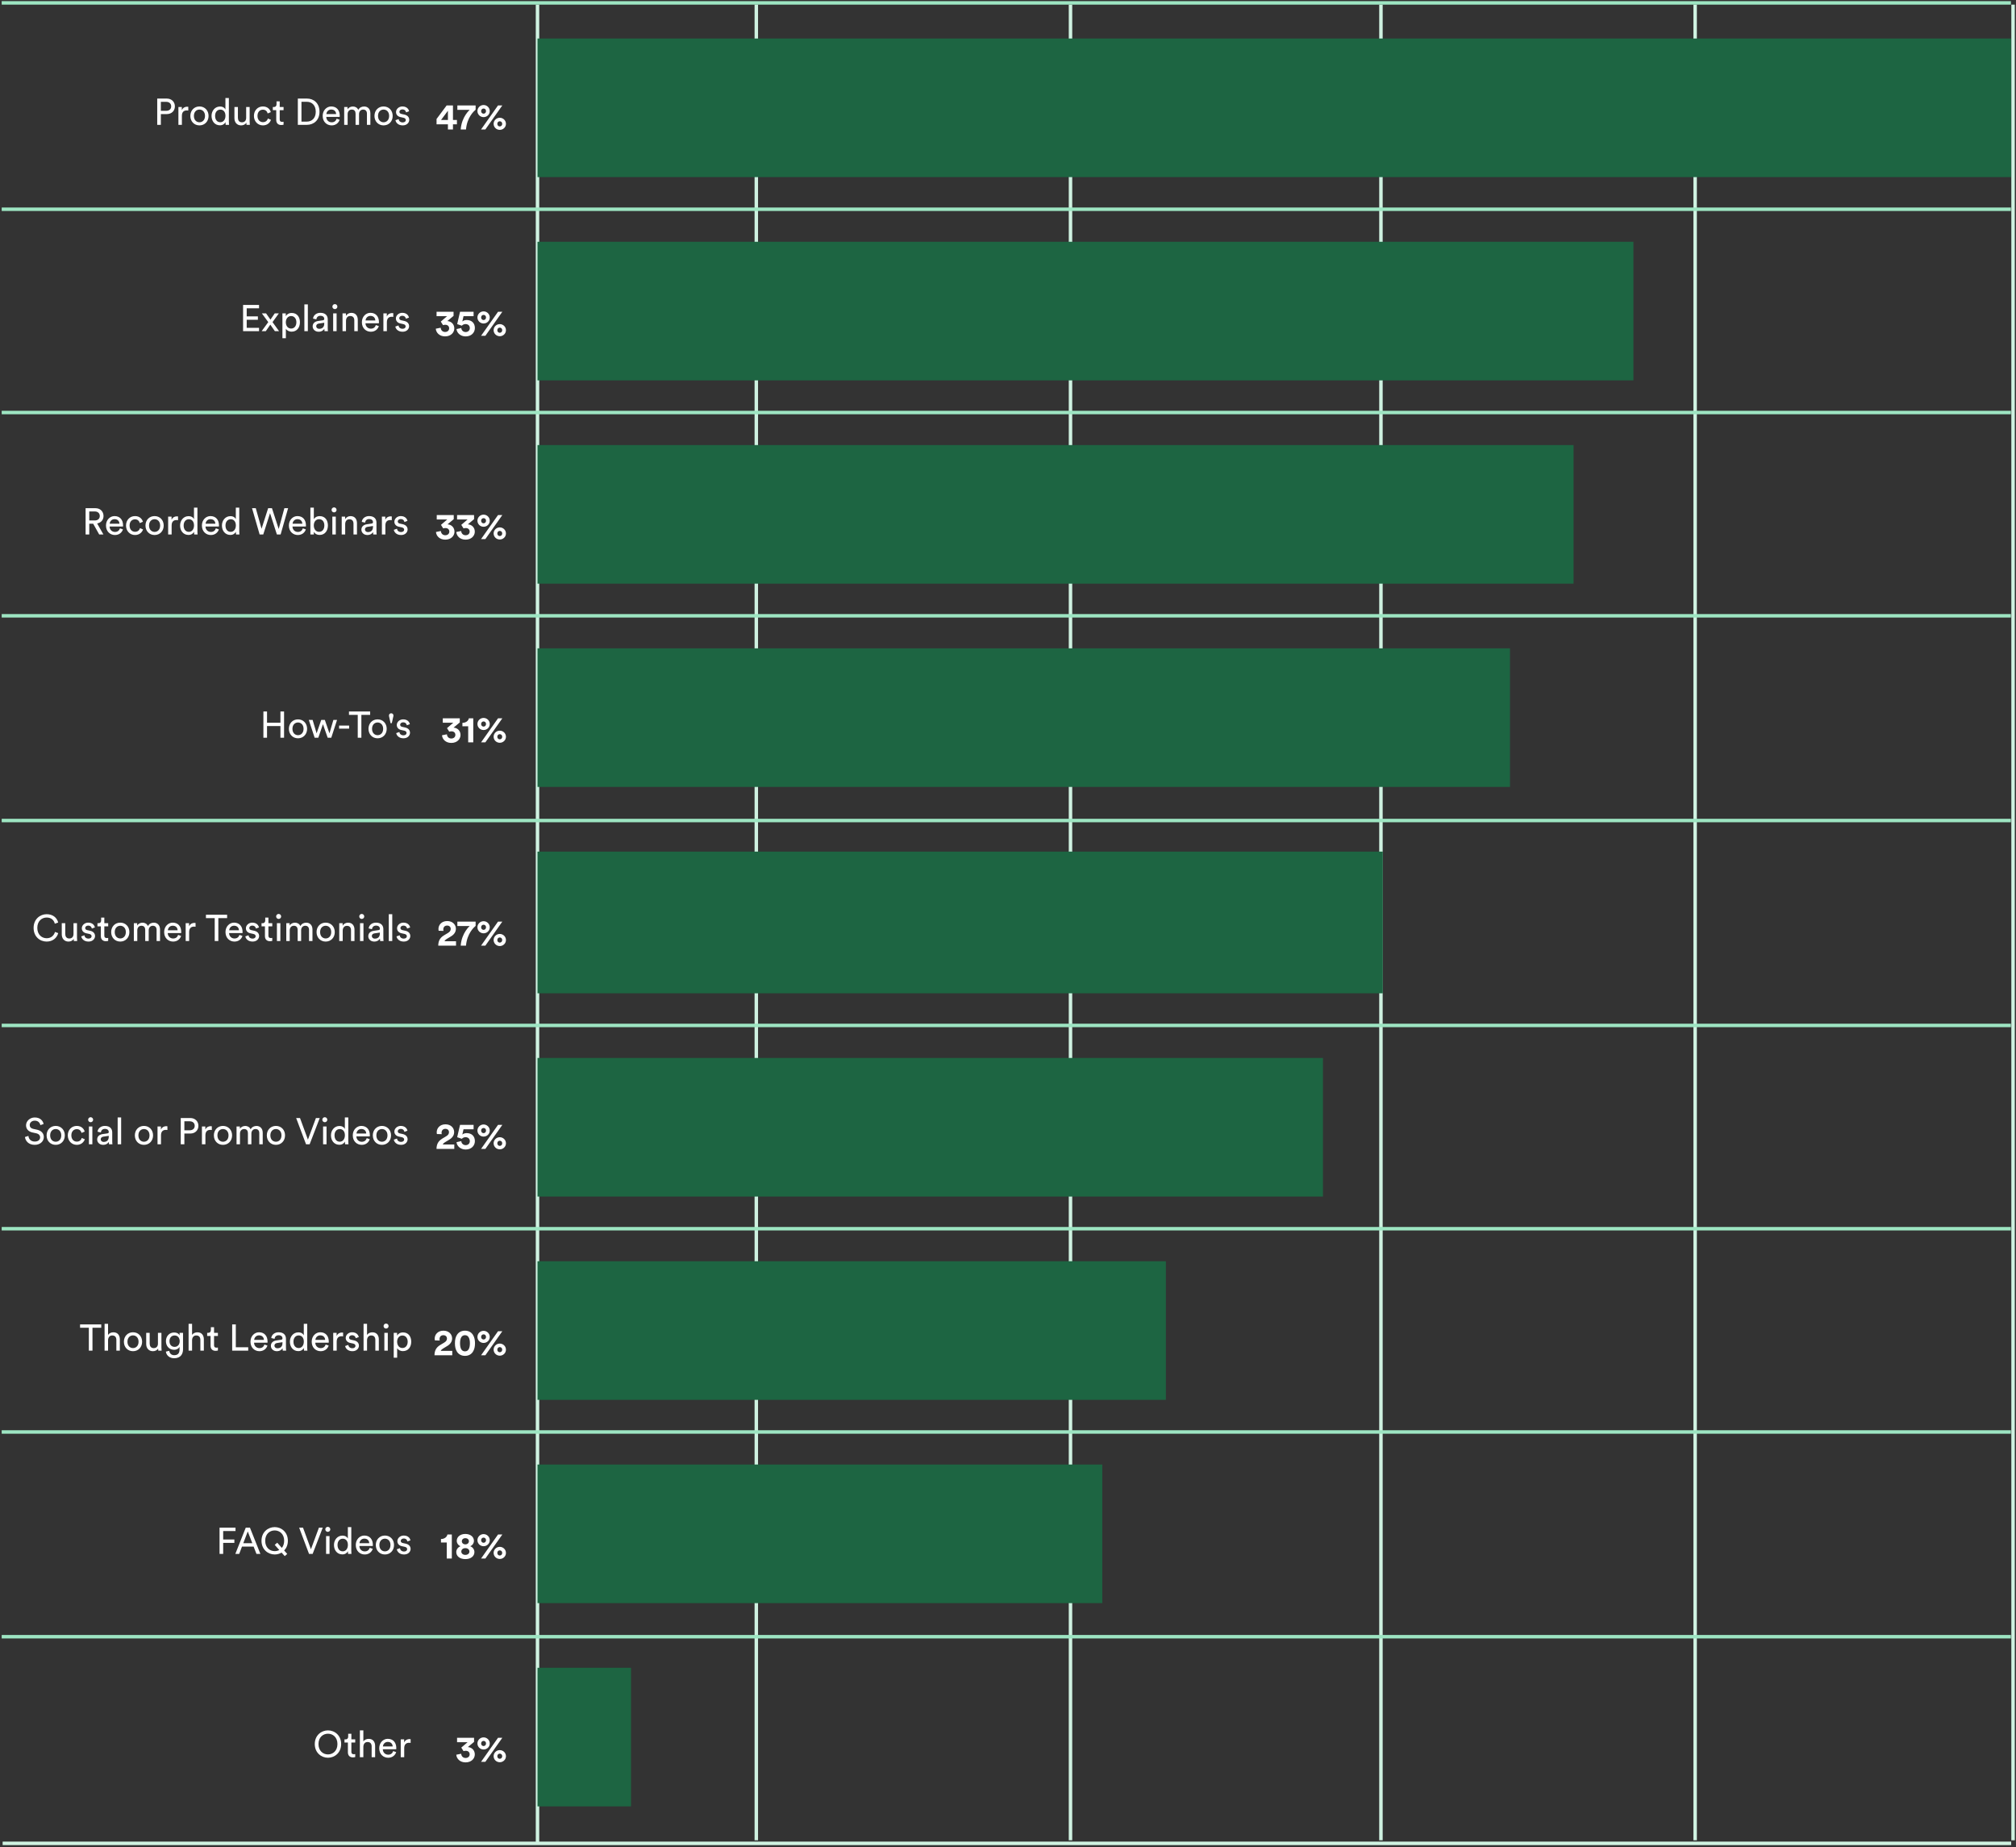 <svg width="871" height="798" viewBox="0 0 871 798" fill="none" xmlns="http://www.w3.org/2000/svg">
<rect x="0" y="0" width="871" height="798" fill="#333333" stroke="none"/>
<path d="M326.76 2V794.93" stroke="#CFF2E1" stroke-width="1.5"/>
<path d="M462.503 2V794.93" stroke="#CFF2E1" stroke-width="1.5"/>
<path d="M596.63 2V794.93" stroke="#CFF2E1" stroke-width="1.5"/>
<path d="M732.373 2V794.93" stroke="#CFF2E1" stroke-width="1.5"/>
<path d="M869.732 2V794.93" stroke="#CFF2E1" stroke-width="1.5"/>
<path d="M232.225 2V796.261" stroke="#CFF2E1" stroke-width="1.5"/>
<path d="M1.139 796.261L868.924 796.261" stroke="#CFF2E1" stroke-width="1.5"/>
<path d="M69.496 47.874H71.768C73.128 47.874 73.96 47.122 73.96 45.954C73.96 44.754 73.128 43.986 71.768 43.986H69.496V47.874ZM72.056 49.282H69.496V53.922H67.928V42.578H72.056C74.152 42.578 75.56 44.034 75.56 45.938C75.56 47.858 74.152 49.282 72.056 49.282ZM81.353 46.146V47.746C81.129 47.714 80.905 47.698 80.697 47.698C79.433 47.698 78.585 48.37 78.585 50.066V53.922H77.081V46.226H78.553V47.57C79.113 46.386 80.073 46.098 80.857 46.098C81.065 46.098 81.273 46.13 81.353 46.146ZM86.174 52.818C87.454 52.818 88.574 51.858 88.574 50.066C88.574 48.29 87.454 47.33 86.174 47.33C84.894 47.33 83.774 48.29 83.774 50.066C83.774 51.858 84.894 52.818 86.174 52.818ZM86.174 45.986C88.478 45.986 90.11 47.73 90.11 50.066C90.11 52.418 88.478 54.162 86.174 54.162C83.87 54.162 82.238 52.418 82.238 50.066C82.238 47.73 83.87 45.986 86.174 45.986ZM92.93 50.05C92.93 51.634 93.746 52.802 95.186 52.802C96.562 52.802 97.41 51.602 97.41 50.018C97.41 48.434 96.578 47.346 95.202 47.346C93.826 47.346 92.93 48.466 92.93 50.05ZM97.426 52.882V52.754C97.058 53.49 96.242 54.13 95.042 54.13C92.786 54.13 91.394 52.338 91.394 50.05C91.394 47.874 92.866 46.018 95.042 46.018C96.402 46.018 97.138 46.69 97.394 47.314V42.338H98.882V52.498C98.882 53.234 98.946 53.794 98.962 53.922H97.506C97.474 53.746 97.426 53.346 97.426 52.882ZM106.434 52.994C106.018 53.794 105.058 54.162 104.162 54.162C102.37 54.162 101.282 52.818 101.282 51.074V46.226H102.786V50.85C102.786 51.906 103.266 52.834 104.53 52.834C105.746 52.834 106.354 52.034 106.354 50.866V46.226H107.858V52.498C107.858 53.106 107.906 53.65 107.938 53.922H106.498C106.466 53.746 106.434 53.314 106.434 52.994ZM113.578 47.378C112.362 47.378 111.242 48.274 111.242 50.066C111.242 51.826 112.346 52.77 113.594 52.77C115.034 52.77 115.562 51.794 115.738 51.186L117.066 51.762C116.698 52.866 115.594 54.162 113.594 54.162C111.354 54.162 109.706 52.402 109.706 50.066C109.706 47.666 111.386 45.986 113.578 45.986C115.626 45.986 116.682 47.266 117.002 48.434L115.642 49.01C115.45 48.258 114.89 47.378 113.578 47.378ZM120.847 43.794V46.226H122.511V47.586H120.847V51.586C120.847 52.29 121.135 52.642 121.919 52.642C122.111 52.642 122.383 52.61 122.511 52.578V53.858C122.383 53.906 121.999 54.002 121.487 54.002C120.175 54.002 119.343 53.202 119.343 51.81V47.586H117.871V46.226H118.287C119.119 46.226 119.471 45.714 119.471 45.042V43.794H120.847ZM130.246 52.53H132.566C134.662 52.53 136.422 51.122 136.422 48.274C136.422 45.41 134.694 43.97 132.598 43.97H130.246V52.53ZM132.614 53.922H128.678V42.578H132.646C135.526 42.578 138.038 44.546 138.038 48.274C138.038 51.986 135.494 53.922 132.614 53.922ZM141.01 49.282H145.218C145.186 48.178 144.466 47.314 143.106 47.314C141.842 47.314 141.074 48.29 141.01 49.282ZM145.442 51.282L146.738 51.73C146.306 53.09 145.074 54.162 143.282 54.162C141.218 54.162 139.41 52.658 139.41 50.05C139.41 47.634 141.154 45.986 143.09 45.986C145.458 45.986 146.786 47.618 146.786 50.018C146.786 50.21 146.77 50.402 146.754 50.498H140.962C140.994 51.874 141.986 52.834 143.282 52.834C144.53 52.834 145.154 52.146 145.442 51.282ZM150.194 53.922H148.706V46.226H150.146V47.25C150.626 46.402 151.586 46.002 152.482 46.002C153.442 46.002 154.37 46.466 154.786 47.458C155.394 46.354 156.386 46.002 157.362 46.002C158.706 46.002 160.018 46.914 160.018 48.93V53.922H158.53V49.09C158.53 48.082 158.034 47.33 156.898 47.33C155.842 47.33 155.122 48.162 155.122 49.266V53.922H153.618V49.09C153.618 48.098 153.138 47.33 151.986 47.33C150.914 47.33 150.194 48.13 150.194 49.282V53.922ZM165.721 52.818C167.001 52.818 168.121 51.858 168.121 50.066C168.121 48.29 167.001 47.33 165.721 47.33C164.441 47.33 163.321 48.29 163.321 50.066C163.321 51.858 164.441 52.818 165.721 52.818ZM165.721 45.986C168.025 45.986 169.657 47.73 169.657 50.066C169.657 52.418 168.025 54.162 165.721 54.162C163.417 54.162 161.785 52.418 161.785 50.066C161.785 47.73 163.417 45.986 165.721 45.986ZM170.861 51.922L172.221 51.442C172.317 52.242 172.925 52.882 174.013 52.882C174.861 52.882 175.325 52.402 175.325 51.858C175.325 51.378 174.973 51.01 174.333 50.866L173.021 50.578C171.821 50.322 171.101 49.506 171.101 48.418C171.101 47.106 172.333 45.986 173.837 45.986C175.949 45.986 176.605 47.362 176.765 48.05L175.437 48.546C175.373 48.146 175.053 47.266 173.837 47.266C173.069 47.266 172.557 47.762 172.557 48.29C172.557 48.754 172.845 49.09 173.437 49.218L174.685 49.49C176.077 49.794 176.813 50.642 176.813 51.778C176.813 52.866 175.901 54.162 173.997 54.162C171.885 54.162 170.989 52.802 170.861 51.922Z" fill="white"/>
<path d="M111.917 143.06H105.021V131.716H111.917V133.172H106.589V136.66H111.421V138.132H106.589V141.604H111.917V143.06ZM113.038 143.06L115.902 139.14L113.134 135.364H114.958L116.846 138.068L118.702 135.364H120.478L117.742 139.14C118.206 139.764 120.11 142.436 120.574 143.06H118.766L116.782 140.228L114.83 143.06H113.038ZM123.506 146.1H122.018V135.364H123.474V136.564C123.89 135.796 124.802 135.188 126.05 135.188C128.354 135.188 129.586 136.964 129.586 139.204C129.586 141.492 128.258 143.268 126.002 143.268C124.818 143.268 123.922 142.708 123.506 142.02V146.1ZM128.05 139.204C128.05 137.668 127.186 136.516 125.778 136.516C124.402 136.516 123.49 137.668 123.49 139.204C123.49 140.788 124.402 141.924 125.778 141.924C127.17 141.924 128.05 140.788 128.05 139.204ZM133.006 143.06H131.502V131.476H133.006V143.06ZM135.085 140.996C135.085 139.62 136.093 138.852 137.421 138.66L139.501 138.356C139.965 138.292 140.093 138.052 140.093 137.78C140.093 137.028 139.597 136.404 138.429 136.404C137.373 136.404 136.781 137.06 136.685 137.956L135.245 137.62C135.405 136.148 136.733 135.124 138.397 135.124C140.701 135.124 141.597 136.436 141.597 137.94V141.796C141.597 142.468 141.661 142.868 141.693 143.06H140.221C140.189 142.868 140.141 142.58 140.141 142.02C139.805 142.564 139.037 143.3 137.661 143.3C136.093 143.3 135.085 142.212 135.085 140.996ZM137.869 142.036C139.101 142.036 140.093 141.444 140.093 139.764V139.412L137.741 139.764C137.101 139.86 136.621 140.228 136.621 140.916C136.621 141.492 137.101 142.036 137.869 142.036ZM145.428 143.06H143.94V135.364H145.428V143.06ZM143.604 132.452C143.604 131.844 144.084 131.364 144.676 131.364C145.284 131.364 145.764 131.844 145.764 132.452C145.764 133.044 145.284 133.524 144.676 133.524C144.084 133.524 143.604 133.044 143.604 132.452ZM149.49 138.612V143.06H147.986V135.364H149.458V136.468C150.018 135.508 150.93 135.14 151.826 135.14C153.666 135.14 154.578 136.468 154.578 138.18V143.06H153.074V138.436C153.074 137.364 152.626 136.5 151.282 136.5C150.098 136.5 149.49 137.444 149.49 138.612ZM157.947 138.42H162.155C162.123 137.316 161.403 136.452 160.043 136.452C158.779 136.452 158.011 137.428 157.947 138.42ZM162.379 140.42L163.675 140.868C163.243 142.228 162.011 143.3 160.219 143.3C158.155 143.3 156.347 141.796 156.347 139.188C156.347 136.772 158.091 135.124 160.027 135.124C162.395 135.124 163.723 136.756 163.723 139.156C163.723 139.348 163.707 139.54 163.691 139.636H157.899C157.931 141.012 158.923 141.972 160.219 141.972C161.467 141.972 162.091 141.284 162.379 140.42ZM169.915 135.284V136.884C169.691 136.852 169.467 136.836 169.259 136.836C167.995 136.836 167.147 137.508 167.147 139.204V143.06H165.643V135.364H167.115V136.708C167.675 135.524 168.635 135.236 169.419 135.236C169.627 135.236 169.835 135.268 169.915 135.284ZM170.798 141.06L172.158 140.58C172.254 141.38 172.862 142.02 173.95 142.02C174.798 142.02 175.262 141.54 175.262 140.996C175.262 140.516 174.91 140.148 174.27 140.004L172.958 139.716C171.758 139.46 171.038 138.644 171.038 137.556C171.038 136.244 172.27 135.124 173.774 135.124C175.886 135.124 176.542 136.5 176.702 137.188L175.374 137.684C175.31 137.284 174.99 136.404 173.774 136.404C173.006 136.404 172.494 136.9 172.494 137.428C172.494 137.892 172.782 138.228 173.374 138.356L174.622 138.628C176.014 138.932 176.75 139.78 176.75 140.916C176.75 142.004 175.838 143.3 173.934 143.3C171.822 143.3 170.926 141.94 170.798 141.06Z" fill="white"/>
<path d="M42.854 230.867L40.262 226.227H38.566V230.867H36.982V219.523H41.254C43.398 219.523 44.726 221.027 44.726 222.899C44.726 224.531 43.686 225.795 41.974 226.115L44.678 230.867H42.854ZM38.566 224.819H40.966C42.246 224.819 43.11 224.067 43.11 222.899C43.11 221.699 42.246 220.931 40.966 220.931H38.566V224.819ZM47.392 226.227H51.6C51.568 225.123 50.848 224.259 49.488 224.259C48.224 224.259 47.456 225.235 47.392 226.227ZM51.824 228.227L53.12 228.675C52.688 230.035 51.456 231.107 49.664 231.107C47.6 231.107 45.792 229.603 45.792 226.995C45.792 224.579 47.536 222.931 49.472 222.931C51.84 222.931 53.168 224.563 53.168 226.963C53.168 227.155 53.152 227.347 53.136 227.443H47.344C47.376 228.819 48.368 229.779 49.664 229.779C50.912 229.779 51.536 229.091 51.824 228.227ZM58.319 224.323C57.103 224.323 55.983 225.219 55.983 227.011C55.983 228.771 57.087 229.715 58.336 229.715C59.776 229.715 60.303 228.739 60.48 228.131L61.807 228.707C61.44 229.811 60.336 231.107 58.336 231.107C56.096 231.107 54.447 229.347 54.447 227.011C54.447 224.611 56.127 222.931 58.319 222.931C60.367 222.931 61.423 224.211 61.743 225.379L60.383 225.955C60.191 225.203 59.632 224.323 58.319 224.323ZM66.79 229.763C68.07 229.763 69.19 228.803 69.19 227.011C69.19 225.235 68.07 224.275 66.79 224.275C65.51 224.275 64.39 225.235 64.39 227.011C64.39 228.803 65.51 229.763 66.79 229.763ZM66.79 222.931C69.094 222.931 70.726 224.675 70.726 227.011C70.726 229.363 69.094 231.107 66.79 231.107C64.486 231.107 62.854 229.363 62.854 227.011C62.854 224.675 64.486 222.931 66.79 222.931ZM76.922 223.091V224.691C76.698 224.659 76.474 224.643 76.266 224.643C75.002 224.643 74.154 225.315 74.154 227.011V230.867H72.65V223.171H74.122V224.515C74.682 223.331 75.642 223.043 76.426 223.043C76.634 223.043 76.842 223.075 76.922 223.091ZM79.343 226.995C79.343 228.579 80.159 229.747 81.599 229.747C82.975 229.747 83.823 228.547 83.823 226.963C83.823 225.379 82.991 224.291 81.615 224.291C80.239 224.291 79.343 225.411 79.343 226.995ZM83.839 229.827V229.699C83.471 230.435 82.655 231.075 81.455 231.075C79.199 231.075 77.807 229.283 77.807 226.995C77.807 224.819 79.279 222.963 81.455 222.963C82.815 222.963 83.551 223.635 83.807 224.259V219.283H85.295V229.443C85.295 230.179 85.359 230.739 85.375 230.867H83.919C83.887 230.691 83.839 230.291 83.839 229.827ZM88.829 226.227H93.037C93.005 225.123 92.285 224.259 90.925 224.259C89.661 224.259 88.893 225.235 88.829 226.227ZM93.261 228.227L94.557 228.675C94.125 230.035 92.893 231.107 91.101 231.107C89.037 231.107 87.229 229.603 87.229 226.995C87.229 224.579 88.973 222.931 90.909 222.931C93.277 222.931 94.605 224.563 94.605 226.963C94.605 227.155 94.589 227.347 94.573 227.443H88.781C88.813 228.819 89.805 229.779 91.101 229.779C92.349 229.779 92.973 229.091 93.261 228.227ZM97.421 226.995C97.421 228.579 98.237 229.747 99.677 229.747C101.053 229.747 101.901 228.547 101.901 226.963C101.901 225.379 101.069 224.291 99.693 224.291C98.317 224.291 97.421 225.411 97.421 226.995ZM101.917 229.827V229.699C101.549 230.435 100.733 231.075 99.533 231.075C97.277 231.075 95.885 229.283 95.885 226.995C95.885 224.819 97.357 222.963 99.533 222.963C100.893 222.963 101.629 223.635 101.885 224.259V219.283H103.373V229.443C103.373 230.179 103.437 230.739 103.453 230.867H101.997C101.965 230.691 101.917 230.291 101.917 229.827ZM120.411 228.499L122.859 219.523H124.475L121.243 230.867H119.627L116.667 221.667L113.739 230.867H112.171L108.891 219.523H110.507L113.003 228.403L115.851 219.523H117.499L120.411 228.499ZM126.407 226.227H130.615C130.583 225.123 129.863 224.259 128.503 224.259C127.239 224.259 126.471 225.235 126.407 226.227ZM130.839 228.227L132.135 228.675C131.703 230.035 130.471 231.107 128.679 231.107C126.615 231.107 124.807 229.603 124.807 226.995C124.807 224.579 126.551 222.931 128.487 222.931C130.855 222.931 132.183 224.563 132.183 226.963C132.183 227.155 132.167 227.347 132.151 227.443H126.359C126.391 228.819 127.383 229.779 128.679 229.779C129.927 229.779 130.551 229.091 130.839 228.227ZM135.591 230.867H134.103V219.283H135.591V224.259C135.959 223.571 136.855 222.947 138.135 222.947C140.471 222.947 141.671 224.739 141.671 226.979C141.671 229.267 140.375 231.075 138.087 231.075C136.951 231.075 136.071 230.579 135.591 229.747V230.867ZM140.135 226.979C140.135 225.315 139.255 224.275 137.863 224.275C136.535 224.275 135.575 225.315 135.575 226.979C135.575 228.643 136.535 229.731 137.863 229.731C139.239 229.731 140.135 228.643 140.135 226.979ZM145.075 230.867H143.587V223.171H145.075V230.867ZM143.251 220.259C143.251 219.651 143.731 219.171 144.323 219.171C144.931 219.171 145.411 219.651 145.411 220.259C145.411 220.851 144.931 221.331 144.323 221.331C143.731 221.331 143.251 220.851 143.251 220.259ZM149.138 226.419V230.867H147.634V223.171H149.106V224.275C149.666 223.315 150.578 222.947 151.474 222.947C153.314 222.947 154.226 224.275 154.226 225.987V230.867H152.722V226.243C152.722 225.171 152.274 224.307 150.93 224.307C149.746 224.307 149.138 225.251 149.138 226.419ZM156.139 228.803C156.139 227.427 157.147 226.659 158.475 226.467L160.555 226.163C161.019 226.099 161.147 225.859 161.147 225.587C161.147 224.835 160.651 224.211 159.483 224.211C158.427 224.211 157.835 224.867 157.739 225.763L156.299 225.427C156.459 223.955 157.787 222.931 159.451 222.931C161.755 222.931 162.651 224.243 162.651 225.747V229.603C162.651 230.275 162.715 230.675 162.747 230.867H161.275C161.243 230.675 161.195 230.387 161.195 229.827C160.859 230.371 160.091 231.107 158.715 231.107C157.147 231.107 156.139 230.019 156.139 228.803ZM158.923 229.843C160.155 229.843 161.147 229.251 161.147 227.571V227.219L158.795 227.571C158.155 227.667 157.675 228.035 157.675 228.723C157.675 229.299 158.155 229.843 158.923 229.843ZM169.266 223.091V224.691C169.042 224.659 168.818 224.643 168.61 224.643C167.346 224.643 166.498 225.315 166.498 227.011V230.867H164.994V223.171H166.466V224.515C167.026 223.331 167.986 223.043 168.77 223.043C168.978 223.043 169.186 223.075 169.266 223.091ZM170.149 228.867L171.509 228.387C171.605 229.187 172.213 229.827 173.301 229.827C174.149 229.827 174.613 229.347 174.613 228.803C174.613 228.323 174.261 227.955 173.621 227.811L172.309 227.523C171.109 227.267 170.389 226.451 170.389 225.363C170.389 224.051 171.621 222.931 173.125 222.931C175.237 222.931 175.893 224.307 176.053 224.995L174.725 225.491C174.661 225.091 174.341 224.211 173.125 224.211C172.357 224.211 171.845 224.707 171.845 225.235C171.845 225.699 172.133 226.035 172.725 226.163L173.973 226.435C175.365 226.739 176.101 227.587 176.101 228.723C176.101 229.811 175.189 231.107 173.285 231.107C171.173 231.107 170.277 229.747 170.149 228.867Z" fill="white"/>
<path d="M122.728 318.675H121.16V313.635H115.368V318.675H113.8V307.331H115.368V312.179H121.16V307.331H122.728V318.675ZM128.749 317.571C130.029 317.571 131.149 316.611 131.149 314.819C131.149 313.043 130.029 312.083 128.749 312.083C127.469 312.083 126.349 313.043 126.349 314.819C126.349 316.611 127.469 317.571 128.749 317.571ZM128.749 310.739C131.053 310.739 132.685 312.483 132.685 314.819C132.685 317.171 131.053 318.915 128.749 318.915C126.445 318.915 124.813 317.171 124.813 314.819C124.813 312.483 126.445 310.739 128.749 310.739ZM138.789 310.979H140.341L142.341 316.771L144.037 310.979H145.621L143.125 318.675H141.573L139.525 312.819L137.525 318.675H135.941L133.413 310.979H135.061L136.789 316.771L138.789 310.979ZM150.838 314.739H146.502V313.427H150.838V314.739ZM159.922 308.787H156.13V318.675H154.562V308.787H150.77V307.331H159.922V308.787ZM163.139 317.571C164.419 317.571 165.539 316.611 165.539 314.819C165.539 313.043 164.419 312.083 163.139 312.083C161.859 312.083 160.739 313.043 160.739 314.819C160.739 316.611 161.859 317.571 163.139 317.571ZM163.139 310.739C165.443 310.739 167.075 312.483 167.075 314.819C167.075 317.171 165.443 318.915 163.139 318.915C160.835 318.915 159.203 317.171 159.203 314.819C159.203 312.483 160.835 310.739 163.139 310.739ZM168.047 309.091C168.047 308.515 168.447 308.115 169.023 308.115C169.583 308.115 169.983 308.515 169.983 309.091C169.983 309.187 169.967 309.299 169.951 309.379L169.279 312.387H168.735L168.079 309.395C168.063 309.315 168.047 309.171 168.047 309.091ZM171.186 316.675L172.546 316.195C172.642 316.995 173.25 317.635 174.338 317.635C175.186 317.635 175.65 317.155 175.65 316.611C175.65 316.131 175.298 315.763 174.658 315.619L173.346 315.331C172.146 315.075 171.426 314.259 171.426 313.171C171.426 311.859 172.658 310.739 174.162 310.739C176.274 310.739 176.93 312.115 177.09 312.803L175.762 313.299C175.698 312.899 175.378 312.019 174.162 312.019C173.394 312.019 172.882 312.515 172.882 313.043C172.882 313.507 173.17 313.843 173.762 313.971L175.01 314.243C176.402 314.547 177.138 315.395 177.138 316.531C177.138 317.619 176.226 318.915 174.322 318.915C172.21 318.915 171.314 317.555 171.186 316.675Z" fill="white"/>
<path d="M20.15 406.723C17.222 406.723 14.518 404.595 14.518 400.803C14.518 397.011 17.334 394.899 20.15 394.899C22.742 394.899 24.566 396.307 25.142 398.499L23.686 399.011C23.254 397.299 22.006 396.339 20.15 396.339C18.086 396.339 16.118 397.843 16.118 400.803C16.118 403.763 18.086 405.283 20.15 405.283C22.086 405.283 23.302 404.115 23.766 402.563L25.158 403.075C24.55 405.203 22.758 406.723 20.15 406.723ZM31.838 405.555C31.422 406.355 30.462 406.723 29.566 406.723C27.774 406.723 26.686 405.379 26.686 403.635V398.787H28.19V403.411C28.19 404.467 28.67 405.395 29.934 405.395C31.15 405.395 31.758 404.595 31.758 403.427V398.787H33.262V405.059C33.262 405.667 33.31 406.211 33.342 406.483H31.902C31.87 406.307 31.838 405.875 31.838 405.555ZM35.108 404.483L36.468 404.003C36.564 404.803 37.172 405.443 38.26 405.443C39.108 405.443 39.572 404.963 39.572 404.419C39.572 403.939 39.22 403.571 38.58 403.427L37.268 403.139C36.068 402.883 35.348 402.067 35.348 400.979C35.348 399.667 36.58 398.547 38.084 398.547C40.196 398.547 40.852 399.923 41.012 400.611L39.684 401.107C39.62 400.707 39.3 399.827 38.084 399.827C37.316 399.827 36.804 400.323 36.804 400.851C36.804 401.315 37.092 401.651 37.684 401.779L38.932 402.051C40.324 402.355 41.06 403.203 41.06 404.339C41.06 405.427 40.148 406.723 38.244 406.723C36.132 406.723 35.236 405.363 35.108 404.483ZM45.079 396.355V398.787H46.743V400.147H45.079V404.147C45.079 404.851 45.367 405.203 46.151 405.203C46.343 405.203 46.615 405.171 46.743 405.139V406.419C46.615 406.467 46.231 406.563 45.719 406.563C44.407 406.563 43.575 405.763 43.575 404.371V400.147H42.103V398.787H42.519C43.351 398.787 43.703 398.275 43.703 397.603V396.355H45.079ZM51.968 405.379C53.248 405.379 54.368 404.419 54.368 402.627C54.368 400.851 53.248 399.891 51.968 399.891C50.688 399.891 49.568 400.851 49.568 402.627C49.568 404.419 50.688 405.379 51.968 405.379ZM51.968 398.547C54.272 398.547 55.904 400.291 55.904 402.627C55.904 404.979 54.272 406.723 51.968 406.723C49.664 406.723 48.032 404.979 48.032 402.627C48.032 400.291 49.664 398.547 51.968 398.547ZM59.316 406.483H57.828V398.787H59.268V399.811C59.748 398.963 60.708 398.563 61.604 398.563C62.564 398.563 63.492 399.027 63.908 400.019C64.516 398.915 65.508 398.563 66.484 398.563C67.828 398.563 69.14 399.475 69.14 401.491V406.483H67.652V401.651C67.652 400.643 67.156 399.891 66.02 399.891C64.964 399.891 64.244 400.723 64.244 401.827V406.483H62.74V401.651C62.74 400.659 62.26 399.891 61.108 399.891C60.036 399.891 59.316 400.691 59.316 401.843V406.483ZM72.523 401.843H76.731C76.699 400.739 75.979 399.875 74.619 399.875C73.355 399.875 72.587 400.851 72.523 401.843ZM76.955 403.843L78.251 404.291C77.819 405.651 76.587 406.723 74.795 406.723C72.731 406.723 70.923 405.219 70.923 402.611C70.923 400.195 72.667 398.547 74.603 398.547C76.971 398.547 78.299 400.179 78.299 402.579C78.299 402.771 78.283 402.963 78.267 403.059H72.475C72.507 404.435 73.499 405.395 74.795 405.395C76.043 405.395 76.667 404.707 76.955 403.843ZM84.491 398.707V400.307C84.267 400.275 84.043 400.259 83.835 400.259C82.571 400.259 81.723 400.931 81.723 402.627V406.483H80.219V398.787H81.691V400.131C82.251 398.947 83.211 398.659 83.995 398.659C84.203 398.659 84.411 398.691 84.491 398.707ZM98.126 396.595H94.334V406.483H92.766V396.595H88.974V395.139H98.126V396.595ZM99.023 401.843H103.231C103.199 400.739 102.479 399.875 101.119 399.875C99.855 399.875 99.087 400.851 99.023 401.843ZM103.455 403.843L104.751 404.291C104.319 405.651 103.087 406.723 101.295 406.723C99.231 406.723 97.423 405.219 97.423 402.611C97.423 400.195 99.167 398.547 101.103 398.547C103.471 398.547 104.799 400.179 104.799 402.579C104.799 402.771 104.783 402.963 104.767 403.059H98.975C99.007 404.435 99.999 405.395 101.295 405.395C102.543 405.395 103.167 404.707 103.455 403.843ZM105.999 404.483L107.359 404.003C107.455 404.803 108.063 405.443 109.151 405.443C109.999 405.443 110.463 404.963 110.463 404.419C110.463 403.939 110.111 403.571 109.471 403.427L108.159 403.139C106.959 402.883 106.239 402.067 106.239 400.979C106.239 399.667 107.471 398.547 108.975 398.547C111.087 398.547 111.743 399.923 111.903 400.611L110.575 401.107C110.511 400.707 110.191 399.827 108.975 399.827C108.207 399.827 107.695 400.323 107.695 400.851C107.695 401.315 107.983 401.651 108.575 401.779L109.823 402.051C111.215 402.355 111.951 403.203 111.951 404.339C111.951 405.427 111.039 406.723 109.135 406.723C107.023 406.723 106.127 405.363 105.999 404.483ZM115.969 396.355V398.787H117.633V400.147H115.969V404.147C115.969 404.851 116.257 405.203 117.041 405.203C117.233 405.203 117.505 405.171 117.633 405.139V406.419C117.505 406.467 117.121 406.563 116.609 406.563C115.297 406.563 114.465 405.763 114.465 404.371V400.147H112.993V398.787H113.409C114.241 398.787 114.593 398.275 114.593 397.603V396.355H115.969ZM121.129 406.483H119.641V398.787H121.129V406.483ZM119.305 395.875C119.305 395.267 119.785 394.787 120.377 394.787C120.985 394.787 121.465 395.267 121.465 395.875C121.465 396.467 120.985 396.947 120.377 396.947C119.785 396.947 119.305 396.467 119.305 395.875ZM125.176 406.483H123.688V398.787H125.128V399.811C125.608 398.963 126.568 398.563 127.464 398.563C128.424 398.563 129.352 399.027 129.768 400.019C130.376 398.915 131.368 398.563 132.344 398.563C133.688 398.563 135 399.475 135 401.491V406.483H133.512V401.651C133.512 400.643 133.016 399.891 131.88 399.891C130.824 399.891 130.104 400.723 130.104 401.827V406.483H128.6V401.651C128.6 400.659 128.12 399.891 126.968 399.891C125.896 399.891 125.176 400.691 125.176 401.843V406.483ZM140.702 405.379C141.982 405.379 143.102 404.419 143.102 402.627C143.102 400.851 141.982 399.891 140.702 399.891C139.422 399.891 138.302 400.851 138.302 402.627C138.302 404.419 139.422 405.379 140.702 405.379ZM140.702 398.547C143.006 398.547 144.638 400.291 144.638 402.627C144.638 404.979 143.006 406.723 140.702 406.723C138.398 406.723 136.766 404.979 136.766 402.627C136.766 400.291 138.398 398.547 140.702 398.547ZM148.067 402.035V406.483H146.563V398.787H148.035V399.891C148.595 398.931 149.507 398.563 150.403 398.563C152.243 398.563 153.155 399.891 153.155 401.603V406.483H151.651V401.859C151.651 400.787 151.203 399.923 149.859 399.923C148.675 399.923 148.067 400.867 148.067 402.035ZM157.035 406.483H155.547V398.787H157.035V406.483ZM155.211 395.875C155.211 395.267 155.691 394.787 156.283 394.787C156.891 394.787 157.371 395.267 157.371 395.875C157.371 396.467 156.891 396.947 156.283 396.947C155.691 396.947 155.211 396.467 155.211 395.875ZM159.114 404.419C159.114 403.043 160.122 402.275 161.45 402.083L163.53 401.779C163.994 401.715 164.122 401.475 164.122 401.203C164.122 400.451 163.626 399.827 162.458 399.827C161.402 399.827 160.81 400.483 160.714 401.379L159.274 401.043C159.434 399.571 160.762 398.547 162.426 398.547C164.73 398.547 165.626 399.859 165.626 401.363V405.219C165.626 405.891 165.69 406.291 165.722 406.483H164.25C164.218 406.291 164.17 406.003 164.17 405.443C163.834 405.987 163.066 406.723 161.69 406.723C160.122 406.723 159.114 405.635 159.114 404.419ZM161.898 405.459C163.13 405.459 164.122 404.867 164.122 403.187V402.835L161.77 403.187C161.13 403.283 160.65 403.651 160.65 404.339C160.65 404.915 161.13 405.459 161.898 405.459ZM169.473 406.483H167.969V394.899H169.473V406.483ZM171.311 404.483L172.671 404.003C172.767 404.803 173.375 405.443 174.463 405.443C175.311 405.443 175.775 404.963 175.775 404.419C175.775 403.939 175.423 403.571 174.783 403.427L173.471 403.139C172.271 402.883 171.551 402.067 171.551 400.979C171.551 399.667 172.783 398.547 174.287 398.547C176.399 398.547 177.055 399.923 177.215 400.611L175.887 401.107C175.823 400.707 175.503 399.827 174.287 399.827C173.519 399.827 173.007 400.323 173.007 400.851C173.007 401.315 173.295 401.651 173.887 401.779L175.135 402.051C176.527 402.355 177.263 403.203 177.263 404.339C177.263 405.427 176.351 406.723 174.447 406.723C172.335 406.723 171.439 405.363 171.311 404.483Z" fill="white"/>
<path d="M18.838 485.523L17.43 486.019C17.302 485.203 16.614 484.083 15.03 484.083C13.75 484.083 12.838 484.915 12.838 485.971C12.838 486.787 13.334 487.411 14.294 487.619L15.99 487.987C17.878 488.403 18.934 489.587 18.934 491.171C18.934 492.931 17.43 494.531 15.014 494.531C12.278 494.531 10.982 492.771 10.774 491.155L12.278 490.675C12.39 491.939 13.286 493.107 14.998 493.107C16.566 493.107 17.334 492.291 17.334 491.299C17.334 490.483 16.774 489.779 15.638 489.539L14.022 489.187C12.406 488.835 11.254 487.779 11.254 486.083C11.254 484.307 12.902 482.707 14.998 482.707C17.558 482.707 18.582 484.291 18.838 485.523ZM24.07 493.187C25.35 493.187 26.47 492.227 26.47 490.435C26.47 488.659 25.35 487.699 24.07 487.699C22.79 487.699 21.67 488.659 21.67 490.435C21.67 492.227 22.79 493.187 24.07 493.187ZM24.07 486.355C26.374 486.355 28.006 488.099 28.006 490.435C28.006 492.787 26.374 494.531 24.07 494.531C21.766 494.531 20.134 492.787 20.134 490.435C20.134 488.099 21.766 486.355 24.07 486.355ZM33.162 487.747C31.946 487.747 30.826 488.643 30.826 490.435C30.826 492.195 31.93 493.139 33.178 493.139C34.618 493.139 35.146 492.163 35.322 491.555L36.65 492.131C36.282 493.235 35.178 494.531 33.178 494.531C30.938 494.531 29.29 492.771 29.29 490.435C29.29 488.035 30.97 486.355 33.162 486.355C35.21 486.355 36.266 487.635 36.586 488.803L35.226 489.379C35.034 488.627 34.474 487.747 33.162 487.747ZM39.903 494.291H38.415V486.595H39.903V494.291ZM38.079 483.683C38.079 483.075 38.559 482.595 39.151 482.595C39.759 482.595 40.239 483.075 40.239 483.683C40.239 484.275 39.759 484.755 39.151 484.755C38.559 484.755 38.079 484.275 38.079 483.683ZM41.981 492.227C41.981 490.851 42.989 490.083 44.318 489.891L46.398 489.587C46.861 489.523 46.989 489.283 46.989 489.011C46.989 488.259 46.493 487.635 45.325 487.635C44.27 487.635 43.678 488.291 43.581 489.187L42.142 488.851C42.301 487.379 43.63 486.355 45.294 486.355C47.597 486.355 48.493 487.667 48.493 489.171V493.027C48.493 493.699 48.557 494.099 48.59 494.291H47.117C47.086 494.099 47.038 493.811 47.038 493.251C46.702 493.795 45.934 494.531 44.557 494.531C42.989 494.531 41.981 493.443 41.981 492.227ZM44.766 493.267C45.998 493.267 46.989 492.675 46.989 490.995V490.643L44.638 490.995C43.998 491.091 43.517 491.459 43.517 492.147C43.517 492.723 43.998 493.267 44.766 493.267ZM52.34 494.291H50.837V482.707H52.34V494.291ZM62.195 493.187C63.475 493.187 64.595 492.227 64.595 490.435C64.595 488.659 63.475 487.699 62.195 487.699C60.915 487.699 59.795 488.659 59.795 490.435C59.795 492.227 60.915 493.187 62.195 493.187ZM62.195 486.355C64.499 486.355 66.131 488.099 66.131 490.435C66.131 492.787 64.499 494.531 62.195 494.531C59.891 494.531 58.259 492.787 58.259 490.435C58.259 488.099 59.891 486.355 62.195 486.355ZM72.327 486.515V488.115C72.103 488.083 71.879 488.067 71.671 488.067C70.407 488.067 69.559 488.739 69.559 490.435V494.291H68.055V486.595H69.527V487.939C70.087 486.755 71.047 486.467 71.831 486.467C72.039 486.467 72.247 486.499 72.327 486.515ZM79.658 488.243H81.93C83.29 488.243 84.122 487.491 84.122 486.323C84.122 485.123 83.29 484.355 81.93 484.355H79.658V488.243ZM82.218 489.651H79.658V494.291H78.09V482.947H82.218C84.314 482.947 85.722 484.403 85.722 486.307C85.722 488.227 84.314 489.651 82.218 489.651ZM91.515 486.515V488.115C91.291 488.083 91.067 488.067 90.859 488.067C89.595 488.067 88.747 488.739 88.747 490.435V494.291H87.243V486.595H88.715V487.939C89.275 486.755 90.235 486.467 91.019 486.467C91.227 486.467 91.435 486.499 91.515 486.515ZM96.336 493.187C97.616 493.187 98.736 492.227 98.736 490.435C98.736 488.659 97.616 487.699 96.336 487.699C95.056 487.699 93.936 488.659 93.936 490.435C93.936 492.227 95.056 493.187 96.336 493.187ZM96.336 486.355C98.64 486.355 100.272 488.099 100.272 490.435C100.272 492.787 98.64 494.531 96.336 494.531C94.032 494.531 92.4 492.787 92.4 490.435C92.4 488.099 94.032 486.355 96.336 486.355ZM103.684 494.291H102.196V486.595H103.636V487.619C104.116 486.771 105.076 486.371 105.972 486.371C106.932 486.371 107.86 486.835 108.276 487.827C108.884 486.723 109.876 486.371 110.852 486.371C112.196 486.371 113.508 487.283 113.508 489.299V494.291H112.02V489.459C112.02 488.451 111.524 487.699 110.388 487.699C109.332 487.699 108.612 488.531 108.612 489.635V494.291H107.108V489.459C107.108 488.467 106.628 487.699 105.476 487.699C104.404 487.699 103.684 488.499 103.684 489.651V494.291ZM119.211 493.187C120.491 493.187 121.611 492.227 121.611 490.435C121.611 488.659 120.491 487.699 119.211 487.699C117.931 487.699 116.811 488.659 116.811 490.435C116.811 492.227 117.931 493.187 119.211 493.187ZM119.211 486.355C121.515 486.355 123.147 488.099 123.147 490.435C123.147 492.787 121.515 494.531 119.211 494.531C116.907 494.531 115.275 492.787 115.275 490.435C115.275 488.099 116.907 486.355 119.211 486.355ZM133.039 492.275L136.495 482.947H138.143L133.775 494.291H132.223L127.951 482.947H129.615L133.039 492.275ZM141.075 494.291H139.587V486.595H141.075V494.291ZM139.251 483.683C139.251 483.075 139.731 482.595 140.323 482.595C140.931 482.595 141.411 483.075 141.411 483.683C141.411 484.275 140.931 484.755 140.323 484.755C139.731 484.755 139.251 484.275 139.251 483.683ZM144.529 490.419C144.529 492.003 145.345 493.171 146.785 493.171C148.161 493.171 149.009 491.971 149.009 490.387C149.009 488.803 148.177 487.715 146.801 487.715C145.425 487.715 144.529 488.835 144.529 490.419ZM149.025 493.251V493.123C148.657 493.859 147.841 494.499 146.641 494.499C144.385 494.499 142.993 492.707 142.993 490.419C142.993 488.243 144.465 486.387 146.641 486.387C148.001 486.387 148.737 487.059 148.993 487.683V482.707H150.481V492.867C150.481 493.603 150.545 494.163 150.561 494.291H149.105C149.073 494.115 149.025 493.715 149.025 493.251ZM154.016 489.651H158.224C158.192 488.547 157.472 487.683 156.112 487.683C154.848 487.683 154.08 488.659 154.016 489.651ZM158.448 491.651L159.744 492.099C159.312 493.459 158.08 494.531 156.288 494.531C154.224 494.531 152.416 493.027 152.416 490.419C152.416 488.003 154.16 486.355 156.096 486.355C158.464 486.355 159.792 487.987 159.792 490.387C159.792 490.579 159.776 490.771 159.76 490.867H153.968C154 492.243 154.992 493.203 156.288 493.203C157.536 493.203 158.16 492.515 158.448 491.651ZM165.008 493.187C166.288 493.187 167.408 492.227 167.408 490.435C167.408 488.659 166.288 487.699 165.008 487.699C163.728 487.699 162.608 488.659 162.608 490.435C162.608 492.227 163.728 493.187 165.008 493.187ZM165.008 486.355C167.312 486.355 168.944 488.099 168.944 490.435C168.944 492.787 167.312 494.531 165.008 494.531C162.704 494.531 161.072 492.787 161.072 490.435C161.072 488.099 162.704 486.355 165.008 486.355ZM170.148 492.291L171.508 491.811C171.604 492.611 172.212 493.251 173.3 493.251C174.148 493.251 174.612 492.771 174.612 492.227C174.612 491.747 174.26 491.379 173.62 491.235L172.308 490.947C171.108 490.691 170.388 489.875 170.388 488.787C170.388 487.475 171.62 486.355 173.124 486.355C175.236 486.355 175.892 487.731 176.052 488.419L174.724 488.915C174.66 488.515 174.34 487.635 173.124 487.635C172.356 487.635 171.844 488.131 171.844 488.659C171.844 489.123 172.132 489.459 172.724 489.587L173.972 489.859C175.364 490.163 176.1 491.011 176.1 492.147C176.1 493.235 175.188 494.531 173.284 494.531C171.172 494.531 170.276 493.171 170.148 492.291Z" fill="white"/>
<path d="M43.747 573.541H39.955V583.429H38.387V573.541H34.595V572.085H43.747V573.541ZM46.687 578.901V583.429H45.183V571.845H46.687V576.629C47.247 575.813 48.143 575.509 49.023 575.509C50.863 575.509 51.775 576.837 51.775 578.549V583.429H50.271V578.805C50.271 577.733 49.823 576.869 48.479 576.869C47.327 576.869 46.719 577.765 46.687 578.901ZM57.464 582.325C58.744 582.325 59.864 581.365 59.864 579.573C59.864 577.797 58.744 576.837 57.464 576.837C56.184 576.837 55.064 577.797 55.064 579.573C55.064 581.365 56.184 582.325 57.464 582.325ZM57.464 575.493C59.768 575.493 61.4 577.237 61.4 579.573C61.4 581.925 59.768 583.669 57.464 583.669C55.16 583.669 53.528 581.925 53.528 579.573C53.528 577.237 55.16 575.493 57.464 575.493ZM68.318 582.501C67.902 583.301 66.942 583.669 66.046 583.669C64.254 583.669 63.166 582.325 63.166 580.581V575.733H64.67V580.357C64.67 581.413 65.15 582.341 66.414 582.341C67.63 582.341 68.238 581.541 68.238 580.373V575.733H69.742V582.005C69.742 582.613 69.79 583.157 69.822 583.429H68.382C68.35 583.253 68.318 582.821 68.318 582.501ZM71.67 583.845L73.126 583.509C73.238 584.581 74.054 585.397 75.222 585.397C76.838 585.397 77.574 584.565 77.574 582.901V581.797C77.206 582.501 76.374 583.061 75.222 583.061C73.174 583.061 71.686 581.509 71.686 579.333C71.686 577.253 73.11 575.589 75.222 575.589C76.406 575.589 77.206 576.037 77.59 576.805V575.733H79.078V582.853C79.078 584.805 78.118 586.709 75.222 586.709C73.302 586.709 71.862 585.493 71.67 583.845ZM75.446 581.797C76.742 581.797 77.638 580.821 77.638 579.333C77.638 577.845 76.742 576.869 75.446 576.869C74.118 576.869 73.222 577.845 73.222 579.333C73.222 580.837 74.086 581.797 75.446 581.797ZM82.984 578.901V583.429H81.48V571.845H82.984V576.629C83.544 575.813 84.44 575.509 85.32 575.509C87.16 575.509 88.072 576.837 88.072 578.549V583.429H86.568V578.805C86.568 577.733 86.12 576.869 84.776 576.869C83.624 576.869 83.016 577.765 82.984 578.901ZM92.481 573.301V575.733H94.145V577.093H92.481V581.093C92.481 581.797 92.769 582.149 93.553 582.149C93.745 582.149 94.017 582.117 94.145 582.085V583.365C94.017 583.413 93.633 583.509 93.121 583.509C91.809 583.509 90.977 582.709 90.977 581.317V577.093H89.505V575.733H89.921C90.753 575.733 91.105 575.221 91.105 574.549V573.301H92.481ZM107.24 583.429H100.312V572.085H101.88V581.957H107.24V583.429ZM109.816 578.789H114.024C113.992 577.685 113.272 576.821 111.912 576.821C110.648 576.821 109.88 577.797 109.816 578.789ZM114.248 580.789L115.544 581.237C115.112 582.597 113.88 583.669 112.088 583.669C110.024 583.669 108.216 582.165 108.216 579.557C108.216 577.141 109.96 575.493 111.896 575.493C114.264 575.493 115.592 577.125 115.592 579.525C115.592 579.717 115.576 579.909 115.56 580.005H109.768C109.8 581.381 110.792 582.341 112.088 582.341C113.336 582.341 113.96 581.653 114.248 580.789ZM117.032 581.365C117.032 579.989 118.04 579.221 119.368 579.029L121.448 578.725C121.912 578.661 122.04 578.421 122.04 578.149C122.04 577.397 121.544 576.773 120.376 576.773C119.32 576.773 118.728 577.429 118.632 578.325L117.192 577.989C117.352 576.517 118.68 575.493 120.344 575.493C122.648 575.493 123.544 576.805 123.544 578.309V582.165C123.544 582.837 123.608 583.237 123.64 583.429H122.168C122.136 583.237 122.088 582.949 122.088 582.389C121.752 582.933 120.984 583.669 119.608 583.669C118.04 583.669 117.032 582.581 117.032 581.365ZM119.816 582.405C121.048 582.405 122.04 581.813 122.04 580.133V579.781L119.688 580.133C119.048 580.229 118.568 580.597 118.568 581.285C118.568 581.861 119.048 582.405 119.816 582.405ZM126.783 579.557C126.783 581.141 127.599 582.309 129.039 582.309C130.415 582.309 131.263 581.109 131.263 579.525C131.263 577.941 130.431 576.853 129.055 576.853C127.679 576.853 126.783 577.973 126.783 579.557ZM131.279 582.389V582.261C130.911 582.997 130.095 583.637 128.895 583.637C126.639 583.637 125.247 581.845 125.247 579.557C125.247 577.381 126.719 575.525 128.895 575.525C130.255 575.525 130.991 576.197 131.247 576.821V571.845H132.735V582.005C132.735 582.741 132.799 583.301 132.815 583.429H131.359C131.327 583.253 131.279 582.853 131.279 582.389ZM136.269 578.789H140.477C140.445 577.685 139.725 576.821 138.365 576.821C137.101 576.821 136.333 577.797 136.269 578.789ZM140.701 580.789L141.997 581.237C141.565 582.597 140.333 583.669 138.541 583.669C136.477 583.669 134.669 582.165 134.669 579.557C134.669 577.141 136.413 575.493 138.349 575.493C140.717 575.493 142.045 577.125 142.045 579.525C142.045 579.717 142.029 579.909 142.013 580.005H136.221C136.253 581.381 137.245 582.341 138.541 582.341C139.789 582.341 140.413 581.653 140.701 580.789ZM148.237 575.653V577.253C148.013 577.221 147.789 577.205 147.581 577.205C146.317 577.205 145.469 577.877 145.469 579.573V583.429H143.965V575.733H145.437V577.077C145.997 575.893 146.957 575.605 147.741 575.605C147.949 575.605 148.157 575.637 148.237 575.653ZM149.12 581.429L150.48 580.949C150.576 581.749 151.184 582.389 152.272 582.389C153.12 582.389 153.584 581.909 153.584 581.365C153.584 580.885 153.232 580.517 152.592 580.373L151.28 580.085C150.08 579.829 149.36 579.013 149.36 577.925C149.36 576.613 150.592 575.493 152.096 575.493C154.208 575.493 154.864 576.869 155.024 577.557L153.696 578.053C153.632 577.653 153.312 576.773 152.096 576.773C151.328 576.773 150.816 577.269 150.816 577.797C150.816 578.261 151.104 578.597 151.696 578.725L152.944 578.997C154.336 579.301 155.072 580.149 155.072 581.285C155.072 582.373 154.16 583.669 152.256 583.669C150.144 583.669 149.248 582.309 149.12 581.429ZM158.578 578.901V583.429H157.074V571.845H158.578V576.629C159.138 575.813 160.034 575.509 160.914 575.509C162.754 575.509 163.666 576.837 163.666 578.549V583.429H162.162V578.805C162.162 577.733 161.714 576.869 160.37 576.869C159.218 576.869 158.61 577.765 158.578 578.901ZM167.546 583.429H166.058V575.733H167.546V583.429ZM165.722 572.821C165.722 572.213 166.202 571.733 166.794 571.733C167.402 571.733 167.882 572.213 167.882 572.821C167.882 573.413 167.402 573.893 166.794 573.893C166.202 573.893 165.722 573.413 165.722 572.821ZM171.593 586.469H170.105V575.733H171.561V576.933C171.977 576.165 172.889 575.557 174.137 575.557C176.441 575.557 177.673 577.333 177.673 579.573C177.673 581.861 176.345 583.637 174.089 583.637C172.905 583.637 172.009 583.077 171.593 582.389V586.469ZM176.137 579.573C176.137 578.037 175.273 576.885 173.865 576.885C172.489 576.885 171.577 578.037 171.577 579.573C171.577 581.157 172.489 582.293 173.865 582.293C175.257 582.293 176.137 581.157 176.137 579.573Z" fill="white"/>
<path d="M96.423 671.236H94.855V659.892H101.751V661.348H96.423V664.996H101.255V666.468H96.423V671.236ZM110.805 671.236L109.573 668.068H104.549L103.349 671.236H101.669L106.181 659.892H107.989L112.501 671.236H110.805ZM107.045 661.524L105.109 666.612H109.013L107.045 661.524ZM112.979 665.556C112.979 661.764 115.827 659.652 118.675 659.652C121.523 659.652 124.371 661.764 124.371 665.556C124.371 667.348 123.731 668.756 122.771 669.748L124.099 671.236L123.027 672.18L121.651 670.66C120.755 671.204 119.715 671.476 118.675 671.476C115.827 671.476 112.979 669.348 112.979 665.556ZM114.579 665.556C114.579 668.516 116.563 670.036 118.675 670.036C119.379 670.036 120.051 669.876 120.659 669.54L118.691 667.332L119.779 666.388L121.763 668.628C122.371 667.892 122.771 666.868 122.771 665.556C122.771 662.596 120.787 661.092 118.675 661.092C116.563 661.092 114.579 662.596 114.579 665.556ZM134.335 669.22L137.791 659.892H139.439L135.071 671.236H133.519L129.247 659.892H130.911L134.335 669.22ZM142.37 671.236H140.882V663.54H142.37V671.236ZM140.546 660.628C140.546 660.02 141.026 659.54 141.618 659.54C142.226 659.54 142.706 660.02 142.706 660.628C142.706 661.22 142.226 661.7 141.618 661.7C141.026 661.7 140.546 661.22 140.546 660.628ZM145.825 667.364C145.825 668.948 146.641 670.116 148.081 670.116C149.457 670.116 150.305 668.916 150.305 667.332C150.305 665.748 149.473 664.66 148.097 664.66C146.721 664.66 145.825 665.78 145.825 667.364ZM150.321 670.196V670.068C149.953 670.804 149.137 671.444 147.937 671.444C145.681 671.444 144.289 669.652 144.289 667.364C144.289 665.188 145.761 663.332 147.937 663.332C149.297 663.332 150.033 664.004 150.289 664.628V659.652H151.777V669.812C151.777 670.548 151.841 671.108 151.857 671.236H150.401C150.369 671.06 150.321 670.66 150.321 670.196ZM155.312 666.596H159.52C159.488 665.492 158.768 664.628 157.408 664.628C156.144 664.628 155.376 665.604 155.312 666.596ZM159.744 668.596L161.04 669.044C160.608 670.404 159.376 671.476 157.584 671.476C155.52 671.476 153.712 669.972 153.712 667.364C153.712 664.948 155.456 663.3 157.392 663.3C159.76 663.3 161.088 664.932 161.088 667.332C161.088 667.524 161.072 667.716 161.056 667.812H155.264C155.296 669.188 156.288 670.148 157.584 670.148C158.832 670.148 159.456 669.46 159.744 668.596ZM166.303 670.132C167.583 670.132 168.703 669.172 168.703 667.38C168.703 665.604 167.583 664.644 166.303 664.644C165.023 664.644 163.903 665.604 163.903 667.38C163.903 669.172 165.023 670.132 166.303 670.132ZM166.303 663.3C168.607 663.3 170.239 665.044 170.239 667.38C170.239 669.732 168.607 671.476 166.303 671.476C163.999 671.476 162.367 669.732 162.367 667.38C162.367 665.044 163.999 663.3 166.303 663.3ZM171.444 669.236L172.804 668.756C172.9 669.556 173.508 670.196 174.596 670.196C175.444 670.196 175.908 669.716 175.908 669.172C175.908 668.692 175.556 668.324 174.916 668.18L173.604 667.892C172.404 667.636 171.684 666.82 171.684 665.732C171.684 664.42 172.916 663.3 174.42 663.3C176.532 663.3 177.188 664.676 177.348 665.364L176.02 665.86C175.956 665.46 175.636 664.58 174.42 664.58C173.652 664.58 173.14 665.076 173.14 665.604C173.14 666.068 173.428 666.404 174.02 666.532L175.268 666.804C176.66 667.108 177.396 667.956 177.396 669.092C177.396 670.18 176.484 671.476 174.58 671.476C172.468 671.476 171.572 670.116 171.444 669.236Z" fill="white"/>
<path d="M137.599 753.364C137.599 756.324 139.583 757.844 141.695 757.844C143.807 757.844 145.791 756.324 145.791 753.364C145.791 750.404 143.807 748.9 141.695 748.9C139.583 748.9 137.599 750.404 137.599 753.364ZM135.999 753.364C135.999 749.572 138.847 747.46 141.695 747.46C144.543 747.46 147.391 749.572 147.391 753.364C147.391 757.156 144.543 759.284 141.695 759.284C138.847 759.284 135.999 757.156 135.999 753.364ZM151.809 748.916V751.348H153.473V752.708H151.809V756.708C151.809 757.412 152.097 757.764 152.881 757.764C153.073 757.764 153.345 757.732 153.473 757.7V758.98C153.345 759.028 152.961 759.124 152.449 759.124C151.137 759.124 150.305 758.324 150.305 756.932V752.708H148.833V751.348H149.249C150.081 751.348 150.433 750.836 150.433 750.164V748.916H151.809ZM156.985 754.516V759.044H155.481V747.46H156.985V752.244C157.545 751.428 158.441 751.124 159.321 751.124C161.161 751.124 162.073 752.452 162.073 754.164V759.044H160.569V754.42C160.569 753.348 160.121 752.484 158.777 752.484C157.625 752.484 157.017 753.38 156.985 754.516ZM165.441 754.404H169.649C169.617 753.3 168.897 752.436 167.537 752.436C166.273 752.436 165.505 753.412 165.441 754.404ZM169.873 756.404L171.169 756.852C170.737 758.212 169.505 759.284 167.713 759.284C165.649 759.284 163.841 757.78 163.841 755.172C163.841 752.756 165.585 751.108 167.521 751.108C169.889 751.108 171.217 752.74 171.217 755.14C171.217 755.332 171.201 755.524 171.185 755.62H165.393C165.425 756.996 166.417 757.956 167.713 757.956C168.961 757.956 169.585 757.268 169.873 756.404ZM177.409 751.268V752.868C177.185 752.836 176.961 752.82 176.753 752.82C175.489 752.82 174.641 753.492 174.641 755.188V759.044H173.137V751.348H174.609V752.692C175.169 751.508 176.129 751.22 176.913 751.22C177.121 751.22 177.329 751.252 177.409 751.268Z" fill="white"/>
<path d="M868.924 16.635H232.225V76.504H868.924V16.635Z" fill="#1D6542"/>
<path d="M705.709 104.443H232.225V164.312H705.709V104.443Z" fill="#1D6542"/>
<path d="M679.854 192.25H232.225V252.119H679.854V192.25Z" fill="#1D6542"/>
<path d="M652.382 280.058H232.225V339.927H652.382V280.058Z" fill="#1D6542"/>
<path d="M597.438 367.866H232.225V429.065H597.438V367.866Z" fill="#1D6542"/>
<path d="M571.582 457.004H232.225V516.873H571.582V457.004Z" fill="#1D6542"/>
<path d="M503.711 544.812H232.225V604.68H503.711V544.812Z" fill="#1D6542"/>
<path d="M476.239 632.619H232.225V692.488H476.239V632.619Z" fill="#1D6542"/>
<path d="M272.625 720.427H232.225V780.296H272.625V720.427Z" fill="#1D6542"/>
<line x1="0.732" y1="706.997" x2="868.793" y2="706.997" stroke="#9DE5C2" stroke-width="1.5"/>
<line x1="0.732" y1="618.565" x2="868.793" y2="618.565" stroke="#9DE5C2" stroke-width="1.5"/>
<line x1="0.732" y1="530.757" x2="868.793" y2="530.757" stroke="#9DE5C2" stroke-width="1.5"/>
<line x1="0.732" y1="442.95" x2="868.793" y2="442.95" stroke="#9DE5C2" stroke-width="1.5"/>
<line x1="0.732" y1="354.435" x2="868.793" y2="354.435" stroke="#9DE5C2" stroke-width="1.5"/>
<line x1="0.732" y1="266.004" x2="868.793" y2="266.004" stroke="#9DE5C2" stroke-width="1.5"/>
<line x1="0.732" y1="178.196" x2="868.793" y2="178.196" stroke="#9DE5C2" stroke-width="1.5"/>
<line x1="0.732" y1="90.388" x2="868.793" y2="90.388" stroke="#9DE5C2" stroke-width="1.5"/>
<line x1="0.732" y1="1.25" x2="868.793" y2="1.25" stroke="#9DE5C2" stroke-width="1.5"/>
<path d="M188.611 53.698V51.394L192.979 45.538H195.699V51.81H197.411V53.698H195.699V55.922H193.523V53.698H188.611ZM193.523 51.81V47.842L190.563 51.81H193.523ZM205.489 45.538V47.378C204.705 48.05 201.793 50.69 201.329 55.922H199.041C199.473 50.338 202.945 47.442 202.945 47.442H197.601V45.538H205.489ZM207.872 47.986C207.872 48.658 208.336 49.106 208.928 49.106C209.536 49.106 209.984 48.642 209.984 47.986C209.984 47.33 209.536 46.882 208.928 46.882C208.336 46.882 207.872 47.33 207.872 47.986ZM206.272 47.986C206.272 46.514 207.488 45.362 208.928 45.362C210.368 45.362 211.6 46.514 211.6 47.986C211.6 49.474 210.368 50.594 208.928 50.594C207.472 50.594 206.272 49.442 206.272 47.986ZM214.864 53.49C214.864 54.162 215.328 54.61 215.92 54.61C216.528 54.61 216.976 54.146 216.976 53.49C216.976 52.834 216.528 52.386 215.92 52.386C215.328 52.386 214.864 52.834 214.864 53.49ZM213.264 53.49C213.264 52.018 214.48 50.866 215.92 50.866C217.36 50.866 218.592 52.018 218.592 53.49C218.592 54.978 217.36 56.098 215.92 56.098C214.464 56.098 213.264 54.946 213.264 53.49ZM209.696 55.922H207.84L215.168 45.538H217.024L209.696 55.922Z" fill="white"/>
<path d="M191.414 140.452L190.438 138.916L193.158 136.58H188.614V134.676H195.958V136.452L193.27 138.692C194.838 138.756 196.278 139.956 196.278 141.86C196.278 143.652 194.806 145.3 192.294 145.3C189.878 145.3 188.406 143.732 188.278 141.988L190.406 141.572C190.454 142.628 191.206 143.396 192.294 143.396C193.398 143.396 194.054 142.692 194.054 141.828C194.054 140.852 193.35 140.292 192.358 140.292C191.91 140.292 191.638 140.372 191.414 140.452ZM197.235 142.148L199.299 141.684C199.347 142.644 200.083 143.428 201.187 143.428C202.179 143.428 202.979 142.772 202.979 141.732C202.979 140.548 202.099 139.988 201.139 139.988C200.435 139.988 199.875 140.308 199.539 140.692C199.331 140.612 197.747 140.068 197.523 140.004L198.755 134.676H204.611V136.58H200.259L199.747 138.868C200.195 138.452 200.931 138.228 201.619 138.228C203.699 138.228 205.171 139.476 205.171 141.7C205.171 143.636 203.683 145.316 201.187 145.316C198.931 145.316 197.363 143.78 197.235 142.148ZM207.872 137.124C207.872 137.796 208.336 138.244 208.928 138.244C209.536 138.244 209.984 137.78 209.984 137.124C209.984 136.468 209.536 136.02 208.928 136.02C208.336 136.02 207.872 136.468 207.872 137.124ZM206.272 137.124C206.272 135.652 207.488 134.5 208.928 134.5C210.368 134.5 211.6 135.652 211.6 137.124C211.6 138.612 210.368 139.732 208.928 139.732C207.472 139.732 206.272 138.58 206.272 137.124ZM214.864 142.628C214.864 143.3 215.328 143.748 215.92 143.748C216.528 143.748 216.976 143.284 216.976 142.628C216.976 141.972 216.528 141.524 215.92 141.524C215.328 141.524 214.864 141.972 214.864 142.628ZM213.264 142.628C213.264 141.156 214.48 140.004 215.92 140.004C217.36 140.004 218.592 141.156 218.592 142.628C218.592 144.116 217.36 145.236 215.92 145.236C214.464 145.236 213.264 144.084 213.264 142.628ZM209.696 145.06H207.84L215.168 134.676H217.024L209.696 145.06Z" fill="white"/>
<path d="M191.492 228.259L190.516 226.723L193.236 224.387H188.692V222.483H196.036V224.259L193.348 226.499C194.916 226.563 196.356 227.763 196.356 229.667C196.356 231.459 194.884 233.107 192.372 233.107C189.956 233.107 188.484 231.539 188.356 229.795L190.484 229.379C190.532 230.435 191.284 231.203 192.372 231.203C193.476 231.203 194.132 230.499 194.132 229.635C194.132 228.659 193.428 228.099 192.436 228.099C191.988 228.099 191.716 228.179 191.492 228.259ZM200.273 228.259L199.297 226.723L202.017 224.387H197.473V222.483H204.817V224.259L202.129 226.499C203.697 226.563 205.137 227.763 205.137 229.667C205.137 231.459 203.665 233.107 201.153 233.107C198.737 233.107 197.265 231.539 197.137 229.795L199.265 229.379C199.313 230.435 200.065 231.203 201.153 231.203C202.257 231.203 202.913 230.499 202.913 229.635C202.913 228.659 202.209 228.099 201.217 228.099C200.769 228.099 200.497 228.179 200.273 228.259ZM207.872 224.931C207.872 225.603 208.336 226.051 208.928 226.051C209.536 226.051 209.984 225.587 209.984 224.931C209.984 224.275 209.536 223.827 208.928 223.827C208.336 223.827 207.872 224.275 207.872 224.931ZM206.272 224.931C206.272 223.459 207.488 222.307 208.928 222.307C210.368 222.307 211.6 223.459 211.6 224.931C211.6 226.419 210.368 227.539 208.928 227.539C207.472 227.539 206.272 226.387 206.272 224.931ZM214.864 230.435C214.864 231.107 215.328 231.555 215.92 231.555C216.528 231.555 216.976 231.091 216.976 230.435C216.976 229.779 216.528 229.331 215.92 229.331C215.328 229.331 214.864 229.779 214.864 230.435ZM213.264 230.435C213.264 228.963 214.48 227.811 215.92 227.811C217.36 227.811 218.592 228.963 218.592 230.435C218.592 231.923 217.36 233.043 215.92 233.043C214.464 233.043 213.264 231.891 213.264 230.435ZM209.696 232.867H207.84L215.168 222.483H217.024L209.696 232.867Z" fill="white"/>
<path d="M194.101 316.067L193.125 314.531L195.845 312.195H191.301V310.291H198.645V312.067L195.957 314.307C197.525 314.371 198.965 315.571 198.965 317.475C198.965 319.267 197.493 320.915 194.981 320.915C192.565 320.915 191.093 319.347 190.965 317.603L193.093 317.187C193.141 318.243 193.893 319.011 194.981 319.011C196.085 319.011 196.741 318.307 196.741 317.443C196.741 316.467 196.037 315.907 195.045 315.907C194.597 315.907 194.325 315.987 194.101 316.067ZM204.471 320.675H202.279V313.731H199.783V312.243C201.303 312.227 202.359 311.379 202.567 310.291H204.471V320.675ZM207.872 312.739C207.872 313.411 208.336 313.859 208.928 313.859C209.536 313.859 209.984 313.395 209.984 312.739C209.984 312.083 209.536 311.635 208.928 311.635C208.336 311.635 207.872 312.083 207.872 312.739ZM206.272 312.739C206.272 311.267 207.488 310.115 208.928 310.115C210.368 310.115 211.6 311.267 211.6 312.739C211.6 314.227 210.368 315.347 208.928 315.347C207.472 315.347 206.272 314.195 206.272 312.739ZM214.864 318.243C214.864 318.915 215.328 319.363 215.92 319.363C216.528 319.363 216.976 318.899 216.976 318.243C216.976 317.587 216.528 317.139 215.92 317.139C215.328 317.139 214.864 317.587 214.864 318.243ZM213.264 318.243C213.264 316.771 214.48 315.619 215.92 315.619C217.36 315.619 218.592 316.771 218.592 318.243C218.592 319.731 217.36 320.851 215.92 320.851C214.464 320.851 213.264 319.699 213.264 318.243ZM209.696 320.675H207.84L215.168 310.291H217.024L209.696 320.675Z" fill="white"/>
<path d="M191.601 402.115L189.505 402.051C189.473 401.907 189.425 401.587 189.425 401.331C189.425 399.507 190.801 397.859 193.217 397.859C195.537 397.859 196.961 399.395 196.961 401.203C196.961 402.547 196.225 403.635 194.945 404.419L192.945 405.635C192.545 405.891 192.209 406.179 192.049 406.579H197.025V408.483H189.345C189.361 406.659 189.937 405.171 191.793 404.051L193.505 403.027C194.385 402.499 194.737 401.955 194.737 401.235C194.737 400.483 194.209 399.811 193.169 399.811C192.065 399.811 191.521 400.563 191.521 401.539C191.521 401.731 191.553 401.939 191.601 402.115ZM205.489 398.099V399.939C204.705 400.611 201.793 403.251 201.329 408.483H199.041C199.473 402.899 202.945 400.003 202.945 400.003H197.601V398.099H205.489ZM207.872 400.547C207.872 401.219 208.336 401.667 208.928 401.667C209.536 401.667 209.984 401.203 209.984 400.547C209.984 399.891 209.536 399.443 208.928 399.443C208.336 399.443 207.872 399.891 207.872 400.547ZM206.272 400.547C206.272 399.075 207.488 397.923 208.928 397.923C210.368 397.923 211.6 399.075 211.6 400.547C211.6 402.035 210.368 403.155 208.928 403.155C207.472 403.155 206.272 402.003 206.272 400.547ZM214.864 406.051C214.864 406.723 215.328 407.171 215.92 407.171C216.528 407.171 216.976 406.707 216.976 406.051C216.976 405.395 216.528 404.947 215.92 404.947C215.328 404.947 214.864 405.395 214.864 406.051ZM213.264 406.051C213.264 404.579 214.48 403.427 215.92 403.427C217.36 403.427 218.592 404.579 218.592 406.051C218.592 407.539 217.36 408.659 215.92 408.659C214.464 408.659 213.264 407.507 213.264 406.051ZM209.696 408.483H207.84L215.168 398.099H217.024L209.696 408.483Z" fill="white"/>
<path d="M190.851 489.923L188.755 489.859C188.723 489.715 188.675 489.395 188.675 489.139C188.675 487.315 190.051 485.667 192.467 485.667C194.787 485.667 196.211 487.203 196.211 489.011C196.211 490.355 195.475 491.443 194.195 492.227L192.195 493.443C191.795 493.699 191.459 493.987 191.299 494.387H196.275V496.291H188.595C188.611 494.467 189.187 492.979 191.043 491.859L192.755 490.835C193.635 490.307 193.987 489.763 193.987 489.043C193.987 488.291 193.459 487.619 192.419 487.619C191.315 487.619 190.771 488.371 190.771 489.347C190.771 489.539 190.803 489.747 190.851 489.923ZM197.235 493.379L199.299 492.915C199.347 493.875 200.083 494.659 201.187 494.659C202.179 494.659 202.979 494.003 202.979 492.963C202.979 491.779 202.099 491.219 201.139 491.219C200.435 491.219 199.875 491.539 199.539 491.923C199.331 491.843 197.747 491.299 197.523 491.235L198.755 485.907H204.611V487.811H200.259L199.747 490.099C200.195 489.683 200.931 489.459 201.619 489.459C203.699 489.459 205.171 490.707 205.171 492.931C205.171 494.867 203.683 496.547 201.187 496.547C198.931 496.547 197.363 495.011 197.235 493.379ZM207.872 488.355C207.872 489.027 208.336 489.475 208.928 489.475C209.536 489.475 209.984 489.011 209.984 488.355C209.984 487.699 209.536 487.251 208.928 487.251C208.336 487.251 207.872 487.699 207.872 488.355ZM206.272 488.355C206.272 486.883 207.488 485.731 208.928 485.731C210.368 485.731 211.6 486.883 211.6 488.355C211.6 489.843 210.368 490.963 208.928 490.963C207.472 490.963 206.272 489.811 206.272 488.355ZM214.864 493.859C214.864 494.531 215.328 494.979 215.92 494.979C216.528 494.979 216.976 494.515 216.976 493.859C216.976 493.203 216.528 492.755 215.92 492.755C215.328 492.755 214.864 493.203 214.864 493.859ZM213.264 493.859C213.264 492.387 214.48 491.235 215.92 491.235C217.36 491.235 218.592 492.387 218.592 493.859C218.592 495.347 217.36 496.467 215.92 496.467C214.464 496.467 213.264 495.315 213.264 493.859ZM209.696 496.291H207.84L215.168 485.907H217.024L209.696 496.291Z" fill="white"/>
<path d="M189.976 579.061L187.88 578.997C187.848 578.853 187.8 578.533 187.8 578.277C187.8 576.453 189.176 574.805 191.592 574.805C193.912 574.805 195.336 576.341 195.336 578.149C195.336 579.493 194.6 580.581 193.32 581.365L191.32 582.581C190.92 582.837 190.584 583.125 190.424 583.525H195.4V585.429H187.72C187.736 583.605 188.312 582.117 190.168 580.997L191.88 579.973C192.76 579.445 193.112 578.901 193.112 578.181C193.112 577.429 192.584 576.757 191.544 576.757C190.44 576.757 189.896 577.509 189.896 578.485C189.896 578.677 189.928 578.885 189.976 579.061ZM198.76 580.245C198.76 581.333 198.92 582.261 199.32 582.885C199.64 583.397 200.136 583.733 200.888 583.733C201.656 583.733 202.12 583.397 202.44 582.885C202.856 582.261 203.016 581.333 203.016 580.245C203.016 579.157 202.856 578.229 202.44 577.605C202.12 577.093 201.656 576.757 200.888 576.757C200.136 576.757 199.64 577.093 199.32 577.605C198.92 578.229 198.76 579.157 198.76 580.245ZM196.552 580.245C196.552 578.917 196.76 577.621 197.464 576.549C198.152 575.525 199.272 574.805 200.888 574.805C202.504 574.805 203.624 575.525 204.296 576.549C205 577.621 205.224 578.917 205.224 580.245C205.224 581.573 205 582.869 204.296 583.941C203.624 584.965 202.504 585.685 200.888 585.685C199.272 585.685 198.152 584.965 197.464 583.941C196.76 582.869 196.552 581.573 196.552 580.245ZM207.872 577.493C207.872 578.165 208.336 578.613 208.928 578.613C209.536 578.613 209.984 578.149 209.984 577.493C209.984 576.837 209.536 576.389 208.928 576.389C208.336 576.389 207.872 576.837 207.872 577.493ZM206.272 577.493C206.272 576.021 207.488 574.869 208.928 574.869C210.368 574.869 211.6 576.021 211.6 577.493C211.6 578.981 210.368 580.101 208.928 580.101C207.472 580.101 206.272 578.949 206.272 577.493ZM214.864 582.997C214.864 583.669 215.328 584.117 215.92 584.117C216.528 584.117 216.976 583.653 216.976 582.997C216.976 582.341 216.528 581.893 215.92 581.893C215.328 581.893 214.864 582.341 214.864 582.997ZM213.264 582.997C213.264 581.525 214.48 580.373 215.92 580.373C217.36 580.373 218.592 581.525 218.592 582.997C218.592 584.485 217.36 585.605 215.92 585.605C214.464 585.605 213.264 584.453 213.264 582.997ZM209.696 585.429H207.84L215.168 575.045H217.024L209.696 585.429Z" fill="white"/>
<path d="M195.205 673.236H193.013V666.292H190.517V664.804C192.037 664.788 193.093 663.94 193.301 662.852H195.205V673.236ZM201.049 667.108C202.025 667.092 202.585 666.484 202.585 665.748C202.585 665.06 202.025 664.436 201.049 664.436C200.089 664.436 199.529 665.06 199.529 665.748C199.529 666.484 200.089 667.092 201.049 667.108ZM201.049 671.652C202.201 671.652 202.809 670.948 202.809 670.212C202.809 669.46 202.217 668.74 201.049 668.74C199.881 668.74 199.305 669.46 199.305 670.212C199.305 670.948 199.913 671.652 201.049 671.652ZM201.049 673.476C198.681 673.476 197.129 672.228 197.129 670.436C197.129 669.316 197.865 668.324 198.969 667.908C197.929 667.524 197.337 666.516 197.337 665.588C197.337 663.844 198.889 662.612 201.049 662.612C203.209 662.612 204.761 663.844 204.761 665.588C204.761 666.5 204.185 667.524 203.145 667.908C204.233 668.308 204.969 669.316 204.969 670.436C204.969 672.228 203.417 673.476 201.049 673.476ZM207.872 665.3C207.872 665.972 208.336 666.42 208.928 666.42C209.536 666.42 209.984 665.956 209.984 665.3C209.984 664.644 209.536 664.196 208.928 664.196C208.336 664.196 207.872 664.644 207.872 665.3ZM206.272 665.3C206.272 663.828 207.488 662.676 208.928 662.676C210.368 662.676 211.6 663.828 211.6 665.3C211.6 666.788 210.368 667.908 208.928 667.908C207.472 667.908 206.272 666.756 206.272 665.3ZM214.864 670.804C214.864 671.476 215.328 671.924 215.92 671.924C216.528 671.924 216.976 671.46 216.976 670.804C216.976 670.148 216.528 669.7 215.92 669.7C215.328 669.7 214.864 670.148 214.864 670.804ZM213.264 670.804C213.264 669.332 214.48 668.18 215.92 668.18C217.36 668.18 218.592 669.332 218.592 670.804C218.592 672.292 217.36 673.412 215.92 673.412C214.464 673.412 213.264 672.26 213.264 670.804ZM209.696 673.236H207.84L215.168 662.852H217.024L209.696 673.236Z" fill="white"/>
<path d="M200.273 756.436L199.297 754.9L202.017 752.564H197.473V750.66H204.817V752.436L202.129 754.676C203.697 754.74 205.137 755.94 205.137 757.844C205.137 759.636 203.665 761.284 201.153 761.284C198.737 761.284 197.265 759.716 197.137 757.972L199.265 757.556C199.313 758.612 200.065 759.38 201.153 759.38C202.257 759.38 202.913 758.676 202.913 757.812C202.913 756.836 202.209 756.276 201.217 756.276C200.769 756.276 200.497 756.356 200.273 756.436ZM207.872 753.108C207.872 753.78 208.336 754.228 208.928 754.228C209.536 754.228 209.984 753.764 209.984 753.108C209.984 752.452 209.536 752.004 208.928 752.004C208.336 752.004 207.872 752.452 207.872 753.108ZM206.272 753.108C206.272 751.636 207.488 750.484 208.928 750.484C210.368 750.484 211.6 751.636 211.6 753.108C211.6 754.596 210.368 755.716 208.928 755.716C207.472 755.716 206.272 754.564 206.272 753.108ZM214.864 758.612C214.864 759.284 215.328 759.732 215.92 759.732C216.528 759.732 216.976 759.268 216.976 758.612C216.976 757.956 216.528 757.508 215.92 757.508C215.328 757.508 214.864 757.956 214.864 758.612ZM213.264 758.612C213.264 757.14 214.48 755.988 215.92 755.988C217.36 755.988 218.592 757.14 218.592 758.612C218.592 760.1 217.36 761.22 215.92 761.22C214.464 761.22 213.264 760.068 213.264 758.612ZM209.696 761.044H207.84L215.168 750.66H217.024L209.696 761.044Z" fill="white"/>
</svg>
